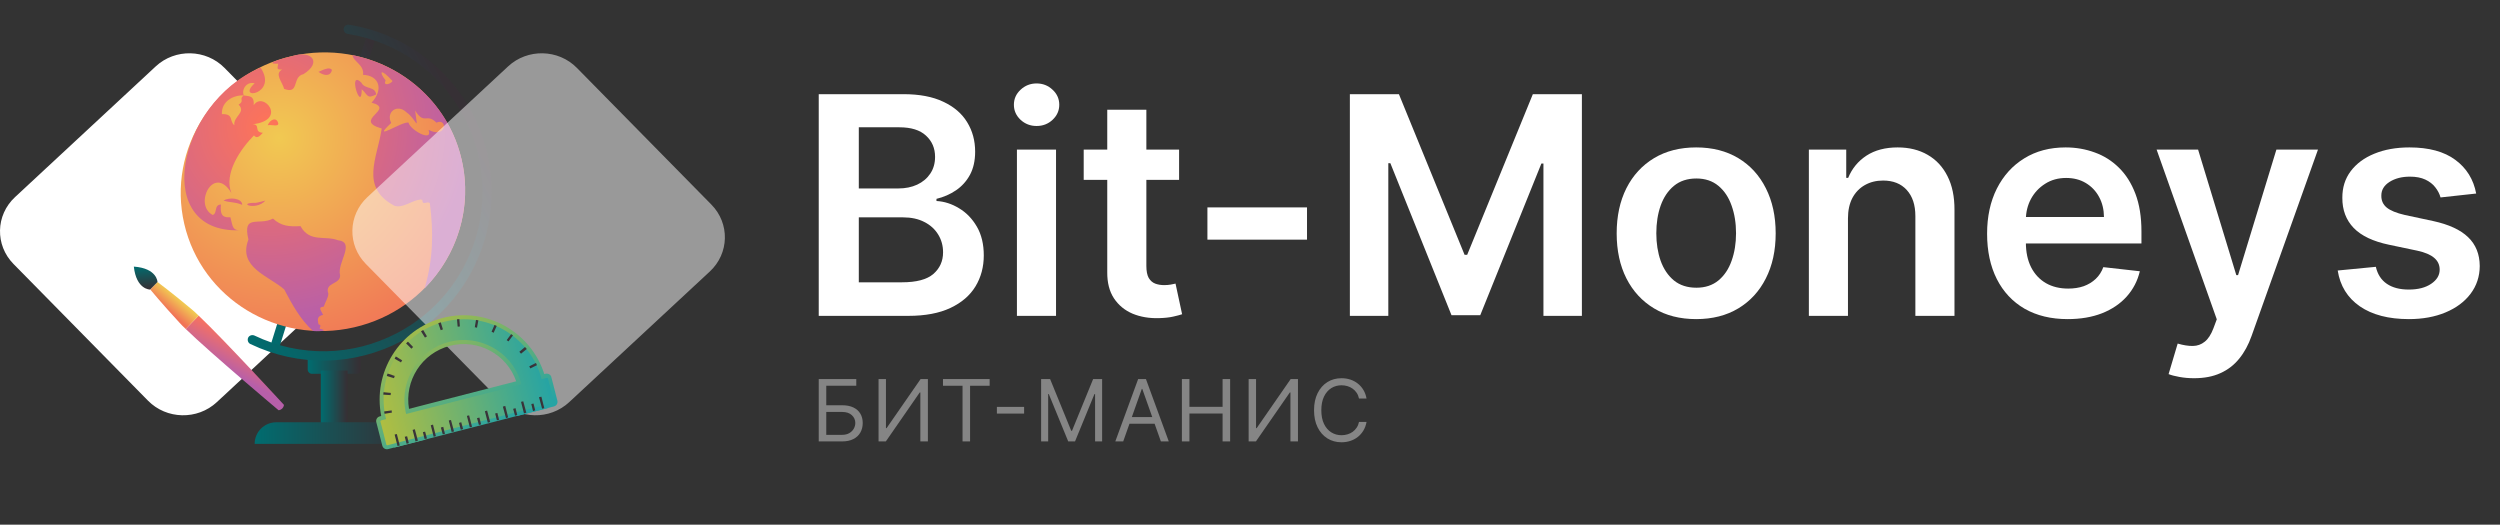 <svg width="243" height="51" viewBox="0 0 243 51" fill="none" xmlns="http://www.w3.org/2000/svg">
<rect x="0" y="0" width="243" height="51" fill="#333333" stroke="none"/>
<path d="M240.685 18.812L237.22 19.191C237.122 18.84 236.951 18.51 236.706 18.202C236.468 17.893 236.145 17.644 235.74 17.454C235.334 17.265 234.837 17.17 234.249 17.17C233.458 17.17 232.793 17.342 232.254 17.686C231.722 18.03 231.459 18.475 231.466 19.022C231.459 19.492 231.631 19.875 231.981 20.169C232.338 20.464 232.926 20.706 233.745 20.895L236.496 21.484C238.022 21.814 239.156 22.337 239.898 23.052C240.647 23.768 241.025 24.704 241.031 25.861C241.025 26.879 240.727 27.776 240.139 28.555C239.558 29.327 238.75 29.93 237.713 30.365C236.678 30.8 235.488 31.017 234.144 31.017C232.17 31.017 230.581 30.603 229.377 29.776C228.174 28.941 227.456 27.78 227.225 26.293L230.932 25.935C231.099 26.665 231.456 27.215 232.002 27.587C232.548 27.959 233.258 28.145 234.133 28.145C235.037 28.145 235.761 27.959 236.307 27.587C236.86 27.215 237.136 26.756 237.136 26.209C237.136 25.746 236.958 25.363 236.601 25.062C236.251 24.76 235.705 24.529 234.963 24.367L232.212 23.789C230.665 23.466 229.521 22.922 228.779 22.158C228.037 21.386 227.669 20.411 227.676 19.233C227.669 18.237 227.939 17.374 228.485 16.644C229.037 15.908 229.804 15.339 230.784 14.94C231.771 14.533 232.909 14.329 234.197 14.329C236.086 14.329 237.574 14.733 238.659 15.54C239.751 16.346 240.426 17.437 240.685 18.812Z" fill="white"/>
<path d="M213.265 36.762C212.748 36.762 212.268 36.72 211.827 36.636C211.393 36.559 211.047 36.468 210.787 36.363L211.67 33.395C212.222 33.557 212.715 33.634 213.15 33.627C213.584 33.62 213.966 33.483 214.295 33.217C214.63 32.957 214.914 32.522 215.145 31.912L215.471 31.038L209.622 14.54H213.654L217.37 26.745H217.539L221.266 14.54H225.308L218.851 32.659C218.55 33.515 218.151 34.248 217.654 34.858C217.157 35.475 216.548 35.945 215.827 36.268C215.113 36.597 214.259 36.762 213.265 36.762Z" fill="white"/>
<path d="M200.978 31.017C199.361 31.017 197.965 30.68 196.789 30.007C195.62 29.327 194.72 28.366 194.09 27.124C193.461 25.875 193.146 24.406 193.146 22.715C193.146 21.053 193.461 19.594 194.09 18.338C194.728 17.076 195.617 16.094 196.758 15.392C197.899 14.684 199.239 14.329 200.779 14.329C201.773 14.329 202.711 14.491 203.592 14.813C204.482 15.129 205.266 15.62 205.945 16.287C206.63 16.953 207.17 17.802 207.562 18.833C207.953 19.857 208.149 21.078 208.149 22.494V23.662H194.93V21.095H204.506C204.499 20.366 204.342 19.717 204.034 19.148C203.725 18.573 203.295 18.121 202.742 17.791C202.196 17.462 201.56 17.297 200.831 17.297C200.054 17.297 199.372 17.486 198.784 17.865C198.196 18.237 197.737 18.728 197.408 19.338C197.087 19.941 196.922 20.604 196.915 21.327V23.568C196.915 24.508 197.087 25.314 197.429 25.988C197.772 26.654 198.252 27.166 198.868 27.524C199.483 27.875 200.205 28.05 201.031 28.05C201.584 28.05 202.084 27.973 202.532 27.819C202.981 27.657 203.369 27.422 203.698 27.114C204.026 26.805 204.275 26.423 204.443 25.967L207.992 26.366C207.768 27.306 207.341 28.127 206.711 28.829C206.088 29.523 205.29 30.063 204.318 30.449C203.344 30.828 202.231 31.017 200.978 31.017Z" fill="white"/>
<path d="M179.622 21.232V30.702H175.822V14.54H179.454V17.286H179.644C180.014 16.381 180.607 15.662 181.418 15.129C182.237 14.596 183.248 14.329 184.453 14.329C185.565 14.329 186.535 14.568 187.361 15.045C188.194 15.522 188.838 16.213 189.293 17.118C189.755 18.023 189.982 19.12 189.975 20.411V30.702H186.174V21C186.174 19.92 185.894 19.075 185.334 18.465C184.782 17.854 184.015 17.549 183.035 17.549C182.37 17.549 181.779 17.697 181.261 17.991C180.75 18.279 180.347 18.696 180.053 19.243C179.767 19.79 179.622 20.453 179.622 21.232Z" fill="white"/>
<path d="M164.868 31.017C163.293 31.017 161.929 30.67 160.774 29.976C159.619 29.281 158.722 28.309 158.086 27.061C157.456 25.812 157.141 24.353 157.141 22.684C157.141 21.014 157.456 19.552 158.086 18.296C158.722 17.041 159.619 16.066 160.774 15.371C161.929 14.677 163.293 14.329 164.868 14.329C166.443 14.329 167.808 14.677 168.963 15.371C170.118 16.066 171.01 17.041 171.64 18.296C172.277 19.552 172.596 21.014 172.596 22.684C172.596 24.353 172.277 25.812 171.64 27.061C171.01 28.309 170.118 29.281 168.963 29.976C167.808 30.67 166.443 31.017 164.868 31.017ZM164.889 27.966C165.743 27.966 166.457 27.731 167.031 27.261C167.605 26.784 168.032 26.145 168.312 25.346C168.599 24.546 168.743 23.655 168.743 22.673C168.743 21.684 168.599 20.79 168.312 19.99C168.032 19.184 167.605 18.542 167.031 18.065C166.457 17.588 165.743 17.349 164.889 17.349C164.014 17.349 163.286 17.588 162.706 18.065C162.131 18.542 161.7 19.184 161.414 19.99C161.134 20.79 160.994 21.684 160.994 22.673C160.994 23.655 161.134 24.546 161.414 25.346C161.7 26.145 162.131 26.784 162.706 27.261C163.286 27.731 164.014 27.966 164.889 27.966Z" fill="white"/>
<path d="M131.207 9.153H135.974L142.357 24.767H142.61L148.993 9.153H153.76V30.702H150.022V15.897H149.822L143.88 30.639H141.087L135.144 15.866H134.944V30.702H131.207V9.153Z" fill="white"/>
<path d="M127.041 20.159V23.294H117.361V20.159H127.041Z" fill="white"/>
<path d="M114.607 14.54V17.486H105.336V14.54H114.607ZM107.625 10.668H111.426V25.84C111.426 26.352 111.503 26.745 111.657 27.019C111.818 27.285 112.028 27.468 112.286 27.566C112.546 27.664 112.832 27.713 113.148 27.713C113.386 27.713 113.603 27.696 113.799 27.661C114.001 27.625 114.156 27.594 114.261 27.566L114.901 30.544C114.698 30.614 114.408 30.691 114.03 30.775C113.658 30.859 113.204 30.908 112.664 30.922C111.713 30.951 110.855 30.807 110.092 30.491C109.33 30.168 108.724 29.67 108.276 28.997C107.835 28.323 107.618 27.482 107.625 26.472V10.668Z" fill="white"/>
<path d="M98.845 30.702V14.54H102.646V30.702H98.845ZM100.755 12.246C100.154 12.246 99.635 12.046 99.201 11.646C98.768 11.24 98.551 10.752 98.551 10.184C98.551 9.609 98.768 9.121 99.201 8.721C99.635 8.315 100.154 8.111 100.755 8.111C101.364 8.111 101.883 8.315 102.309 8.721C102.744 9.121 102.961 9.609 102.961 10.184C102.961 10.752 102.744 11.24 102.309 11.646C101.883 12.046 101.364 12.246 100.755 12.246Z" fill="white"/>
<path d="M79.581 30.702V9.153H87.813C89.367 9.153 90.658 9.398 91.687 9.889C92.723 10.373 93.496 11.036 94.007 11.878C94.525 12.72 94.784 13.674 94.784 14.74C94.784 15.617 94.616 16.367 94.281 16.992C93.944 17.609 93.492 18.11 92.926 18.496C92.359 18.882 91.725 19.159 91.025 19.328V19.538C91.788 19.58 92.519 19.815 93.22 20.243C93.927 20.664 94.504 21.26 94.952 22.032C95.4 22.803 95.624 23.736 95.624 24.83C95.624 25.946 95.355 26.949 94.816 27.84C94.277 28.724 93.465 29.422 92.38 29.933C91.295 30.445 89.93 30.702 88.285 30.702H79.581ZM83.476 27.44H87.666C89.08 27.44 90.098 27.17 90.721 26.63C91.351 26.082 91.666 25.381 91.666 24.525C91.666 23.887 91.508 23.312 91.194 22.8C90.878 22.28 90.43 21.874 89.85 21.579C89.269 21.277 88.576 21.127 87.771 21.127H83.476V27.44ZM83.476 18.317H87.33C88.002 18.317 88.607 18.195 89.146 17.949C89.685 17.697 90.109 17.342 90.416 16.886C90.731 16.423 90.889 15.876 90.889 15.245C90.889 14.41 90.595 13.723 90.007 13.183C89.426 12.643 88.562 12.373 87.414 12.373H83.476V18.317Z" fill="white"/>
<path d="M132.828 38.739H132.096C132.052 38.528 131.977 38.343 131.868 38.183C131.761 38.023 131.632 37.889 131.479 37.78C131.327 37.67 131.158 37.587 130.973 37.532C130.788 37.477 130.595 37.449 130.395 37.449C130.028 37.449 129.696 37.542 129.4 37.727C129.104 37.913 128.868 38.186 128.694 38.547C128.52 38.908 128.433 39.351 128.433 39.876C128.433 40.4 128.52 40.843 128.694 41.204C128.868 41.565 129.104 41.839 129.4 42.024C129.696 42.209 130.028 42.302 130.395 42.302C130.595 42.302 130.788 42.275 130.973 42.219C131.158 42.164 131.327 42.082 131.479 41.974C131.632 41.863 131.761 41.728 131.868 41.568C131.977 41.407 132.052 41.221 132.096 41.012H132.828C132.772 41.322 132.672 41.599 132.526 41.843C132.38 42.088 132.199 42.296 131.983 42.468C131.767 42.638 131.524 42.767 131.254 42.855C130.986 42.944 130.7 42.989 130.395 42.989C129.878 42.989 129.42 42.862 129.018 42.61C128.617 42.357 128.301 41.998 128.07 41.533C127.84 41.067 127.725 40.515 127.725 39.876C127.725 39.236 127.84 38.684 128.07 38.218C128.301 37.753 128.617 37.394 129.018 37.141C129.42 36.889 129.878 36.762 130.395 36.762C130.7 36.762 130.986 36.807 131.254 36.895C131.524 36.984 131.767 37.114 131.983 37.286C132.199 37.456 132.38 37.663 132.526 37.908C132.672 38.15 132.772 38.428 132.828 38.739Z" fill="white" fill-opacity="0.4"/>
<path d="M121.368 36.845H122.088V41.615H122.148L125.454 36.845H126.163V42.906H125.43V38.147H125.372L122.076 42.906H121.368V36.845Z" fill="white" fill-opacity="0.4"/>
<path d="M114.88 42.906V36.845H115.612V39.544H118.836V36.845H119.569V42.906H118.836V40.195H115.612V42.906H114.88Z" fill="white" fill-opacity="0.4"/>
<path d="M109.176 42.906H108.408L110.628 36.845H111.385L113.605 42.906H112.837L111.03 37.804H110.983L109.176 42.906ZM109.459 40.538H112.553V41.189H109.459V40.538Z" fill="white" fill-opacity="0.4"/>
<path d="M101.197 36.845H102.071L104.126 41.876H104.197L106.252 36.845H107.126V42.906H106.442V38.301H106.382L104.493 42.906H103.831L101.941 38.301H101.882V42.906H101.197V36.845Z" fill="white" fill-opacity="0.4"/>
<path d="M99.543 39.55V40.201H96.898V39.55H99.543Z" fill="white" fill-opacity="0.4"/>
<path d="M91.658 37.496V36.845H96.194V37.496H94.292V42.906H93.559V37.496H91.658Z" fill="white" fill-opacity="0.4"/>
<path d="M85.395 36.845H86.115V41.615H86.175L89.482 36.845H90.191V42.906H89.458V38.147H89.399L86.104 42.906H85.395V36.845Z" fill="white" fill-opacity="0.4"/>
<path d="M79.581 42.906V36.845H83.231V37.496H80.313V39.39H81.849C82.282 39.39 82.647 39.461 82.944 39.603C83.244 39.745 83.47 39.946 83.624 40.204C83.779 40.462 83.857 40.767 83.857 41.118C83.857 41.469 83.779 41.779 83.624 42.047C83.47 42.316 83.244 42.526 82.944 42.678C82.647 42.83 82.282 42.906 81.849 42.906H79.581ZM80.313 42.267H81.849C82.124 42.267 82.358 42.211 82.549 42.101C82.742 41.988 82.887 41.844 82.986 41.669C83.086 41.491 83.136 41.304 83.136 41.106C83.136 40.816 83.025 40.567 82.803 40.358C82.58 40.147 82.262 40.041 81.849 40.041H80.313V42.267Z" fill="white" fill-opacity="0.4"/>
<path d="M15.136 6.454C17.024 4.699 20.018 4.765 21.823 6.6L34.897 19.888C36.702 21.723 36.635 24.632 34.747 26.386L21.072 39.091C19.184 40.845 16.19 40.78 14.385 38.945L1.311 25.657C-0.494 23.822 -0.427 20.912 1.461 19.158L15.136 6.454Z" fill="white"/>
<path d="M34.651 36.334H30.323C30.1 36.334 29.909 36.143 29.909 35.92V34.647C29.909 34.424 30.1 34.233 30.323 34.233H34.651C34.874 34.233 35.065 34.424 35.065 34.647V35.92C35.065 36.143 34.874 36.334 34.651 36.334Z" fill="url(#paint0_linear_470_656)"/>
<path d="M33.792 36.016H31.182V41.3H33.792V36.016Z" fill="url(#paint1_linear_470_656)"/>
<path d="M38.121 41.045H26.853C25.707 41.045 24.752 41.968 24.752 43.146H40.222C40.222 42 39.299 41.045 38.121 41.045Z" fill="url(#paint2_linear_470_656)"/>
<path d="M27.076 34.011L26.248 33.724L35.702 3.294L36.561 3.548L27.076 34.011Z" fill="url(#paint3_linear_470_656)"/>
<path d="M39.044 33.151C34.429 35.57 29.049 35.697 24.338 33.438C24.116 33.342 24.02 33.056 24.116 32.833C24.211 32.61 24.497 32.514 24.72 32.61C29.177 34.743 34.27 34.647 38.63 32.355C46.206 28.377 49.103 18.986 45.124 11.411C42.832 7.018 38.694 4.09 33.792 3.294C33.537 3.262 33.378 3.039 33.41 2.784C33.442 2.53 33.665 2.371 33.919 2.403C39.012 3.198 43.5 6.413 45.888 10.965C50.121 19.018 47.034 28.949 39.044 33.151Z" fill="url(#paint4_linear_470_656)"/>
<path d="M44.869 15.517C43.182 8.228 35.797 3.739 28.349 5.458C20.901 7.177 16.222 14.466 17.909 21.756C19.596 29.045 26.98 33.533 34.429 31.814C41.877 30.095 46.556 22.806 44.869 15.517Z" fill="url(#paint5_radial_470_656)"/>
<path d="M23.67 22.36C22.524 22.488 22.651 22.042 22.396 21.119C21.505 21.183 21.41 20.737 21.473 19.878C20.773 19.91 21.155 20.737 20.678 20.896C18.768 19.91 20.773 15.899 22.492 18.764C21.728 16.886 23.383 14.466 24.688 13.161C25.038 13.607 25.389 13.034 25.548 12.907C24.625 12.843 25.357 12.079 24.561 12.079C28.03 11.665 25.548 8.801 24.656 10.233C24.752 9.214 24.115 9.373 23.701 9.278C23.16 9.628 23.829 9.787 23.192 10.169C23.956 10.933 22.651 11.315 22.778 12.175C22.269 11.761 22.747 11.06 21.569 11.092C21.505 9.819 22.747 9.214 23.701 9.278C23.447 8.737 23.956 7.877 24.752 8.1C22.874 9.819 27.076 9.182 25.325 6.572C17.049 10.074 14.63 23.061 23.67 22.36ZM26.025 12.175C26.343 12.079 27.107 12.366 27.044 11.984C26.885 11.315 26.216 11.633 26.025 12.175ZM24.847 19.718C22.938 19.687 24.847 20.546 25.802 19.496C25.357 19.591 25.102 19.687 24.847 19.718ZM27.044 6.19C26.948 6.7 26.885 6.763 27.426 6.763C26.63 7.177 27.458 7.973 27.617 8.641C29.145 9.214 28.349 7.464 29.495 7.209C31.341 6.063 30.291 4.822 28.381 5.458C27.744 5.586 25.42 6.254 27.044 6.19ZM44.869 15.517C43.659 10.201 39.362 6.381 34.269 5.363C34.333 5.999 35.415 6.286 35.288 7.273C36.848 7.336 37.325 8.673 36.115 9.978C38.535 10.615 34.174 11.665 37.102 12.493C36.688 15.358 34.938 18.191 38.344 20.005C39.171 20.26 39.999 19.496 40.827 19.4C40.89 19.368 40.954 19.4 41.049 19.432C41.049 20.037 41.527 19.496 41.781 19.75C42.132 22.488 42.132 25.098 41.272 28.026C44.423 24.811 45.951 20.164 44.869 15.517ZM38.153 7.877C37.993 8.164 37.198 8.419 37.484 7.814C36.816 6.986 36.943 6.541 38.153 7.877ZM41.654 12.62C42.132 13.893 39.84 12.62 39.712 11.92C39.139 11.729 35.925 13.925 38.025 11.952C37.484 10.87 38.63 10.074 39.49 10.901C40.54 11.633 40.667 13.002 40.349 10.742C41.272 12.206 41.431 10.933 42.418 11.92C43.532 11.411 43.437 13.543 41.654 12.62ZM35.161 8.673C35.797 9.278 35.67 9.628 36.561 9.182C36.466 8.355 35.447 8.705 35.129 8.037C33.728 6.668 35.161 11.124 35.161 8.673ZM21.728 19.496C22.396 19.718 22.747 19.591 23.542 19.91C23.542 19.241 22.269 19.145 21.728 19.496ZM30.959 6.986C31.468 7.368 32.137 7.464 32.264 6.795C32.009 6.445 31.341 6.827 30.959 6.986ZM32.837 23.347C31.596 22.87 30.099 23.602 29.208 21.979C28.094 22.042 27.33 21.979 26.535 21.246C25.166 21.979 23.542 20.737 24.147 23.284C23.097 25.989 26.121 26.817 27.617 28.122C28.413 29.618 29.208 31.082 30.418 32.164C30.736 32.228 32.041 32.196 31.182 31.973C30.863 32.005 31.405 31.591 30.959 31.528C30.895 31.178 30.736 30.732 31.405 30.605C31.214 30.191 30.863 29.841 31.468 29.809C31.596 29.395 31.914 28.949 31.914 28.536C31.532 27.422 33.092 27.676 33.06 26.753C32.71 25.607 34.62 23.538 32.837 23.347Z" fill="url(#paint6_radial_470_656)"/>
<path opacity="0.5" d="M49.387 6.454C51.275 4.699 54.269 4.765 56.074 6.6L69.148 19.888C70.953 21.723 70.886 24.632 68.998 26.386L55.323 39.091C53.435 40.845 50.441 40.78 48.636 38.945L35.562 25.657C33.757 23.822 33.824 20.912 35.712 19.158L49.387 6.454Z" fill="white"/>
<path d="M53.592 36.659L54.175 38.94C54.242 39.19 54.092 39.44 53.842 39.506L37.726 43.652C37.476 43.719 37.226 43.569 37.16 43.319L36.577 41.038C36.51 40.788 36.66 40.538 36.91 40.472L53.026 36.326C53.293 36.276 53.542 36.426 53.592 36.659Z" fill="url(#paint7_linear_470_656)"/>
<path d="M52.909 36.376C51.611 32.247 47.282 29.816 43.053 30.899C38.807 31.997 36.21 36.21 37.059 40.455C37.093 40.605 37.126 40.738 37.159 40.888C37.409 41.854 37.809 42.736 38.341 43.502L41.338 42.736C40.639 42.07 40.123 41.205 39.856 40.189C39.823 40.039 39.79 39.906 39.757 39.756C39.29 37.009 40.989 34.328 43.736 33.612C46.483 32.913 49.28 34.445 50.179 37.075C50.229 37.209 50.262 37.358 50.312 37.492C50.578 38.491 50.529 39.506 50.246 40.439L53.242 39.673C53.342 38.74 53.276 37.775 53.026 36.809C52.993 36.659 52.943 36.509 52.909 36.376Z" fill="url(#paint8_linear_470_656)"/>
<path d="M53.143 36.726L52.644 36.859C52.61 36.742 52.577 36.609 52.544 36.493C51.295 32.53 47.182 30.249 43.153 31.282C39.124 32.314 36.627 36.31 37.443 40.372C37.459 40.489 37.493 40.622 37.526 40.738L37.026 40.871C36.993 40.888 36.977 40.922 36.977 40.955L37.559 43.236C37.576 43.269 37.609 43.286 37.642 43.286L38.525 43.053L40.623 42.52L50.812 39.906L52.91 39.373L53.792 39.14C53.826 39.123 53.842 39.09 53.842 39.057L53.26 36.776C53.21 36.726 53.176 36.709 53.143 36.726ZM39.474 40.239C39.441 40.089 39.407 39.956 39.391 39.823C38.875 36.876 40.756 33.979 43.653 33.23C46.55 32.48 49.597 34.112 50.562 36.942C50.612 37.075 50.646 37.209 50.679 37.358L39.474 40.239Z" fill="url(#paint9_linear_470_656)"/>
<path d="M42.804 31.348C42.754 31.365 42.704 31.381 42.637 31.398L42.604 31.415L42.837 32.097L42.87 32.081C42.92 32.064 42.97 32.047 43.02 32.031L43.053 32.014L42.837 31.315L42.804 31.348Z" fill="url(#paint10_linear_470_656)"/>
<path d="M39.624 33.23C39.591 33.263 39.541 33.313 39.507 33.346L39.474 33.379L39.99 33.895L40.023 33.862C40.057 33.829 40.09 33.796 40.123 33.762L40.157 33.729L39.657 33.213L39.624 33.23Z" fill="url(#paint11_linear_470_656)"/>
<path d="M38.458 34.678C38.425 34.728 38.392 34.778 38.375 34.828L38.358 34.861L38.974 35.227L38.991 35.194C39.024 35.144 39.041 35.111 39.074 35.061L39.091 35.028L38.475 34.645L38.458 34.678Z" fill="url(#paint12_linear_470_656)"/>
<path d="M37.343 40.022C37.343 40.072 37.359 40.139 37.376 40.189V40.222L38.092 40.106V40.072C38.075 40.022 38.075 39.972 38.075 39.922V39.889L37.359 39.989L37.343 40.022Z" fill="url(#paint13_linear_470_656)"/>
<path d="M37.276 38.158C37.276 38.208 37.259 38.274 37.259 38.324V38.358L37.975 38.407V38.374C37.975 38.324 37.975 38.274 37.992 38.224V38.191L37.276 38.124V38.158Z" fill="url(#paint14_linear_470_656)"/>
<path d="M37.659 36.343C37.642 36.393 37.626 36.443 37.609 36.509L37.592 36.543L38.292 36.759L38.308 36.726C38.325 36.676 38.342 36.626 38.358 36.576L38.375 36.543L37.692 36.31L37.659 36.343Z" fill="url(#paint15_linear_470_656)"/>
<path d="M41.105 32.097C41.056 32.131 41.006 32.147 40.956 32.181L40.922 32.197L41.305 32.813L41.339 32.797C41.389 32.763 41.422 32.747 41.472 32.713L41.505 32.697L41.139 32.081L41.105 32.097Z" fill="url(#paint16_linear_470_656)"/>
<path d="M49.713 32.497L49.679 32.48L49.247 33.063L49.28 33.08C49.313 33.113 49.363 33.146 49.396 33.163L49.43 33.18L49.863 32.597L49.829 32.58C49.796 32.564 49.746 32.53 49.713 32.497Z" fill="url(#paint17_linear_470_656)"/>
<path d="M51.179 33.895C51.145 33.846 51.112 33.812 51.062 33.762L51.029 33.729L50.48 34.195L50.513 34.228C50.546 34.262 50.579 34.312 50.613 34.345L50.646 34.378L51.212 33.912L51.179 33.895Z" fill="url(#paint18_linear_470_656)"/>
<path d="M44.452 31.032H44.419L44.485 31.748H44.518C44.568 31.748 44.618 31.748 44.668 31.731H44.702L44.651 31.015H44.618C44.568 31.032 44.502 31.032 44.452 31.032Z" fill="url(#paint19_linear_470_656)"/>
<path d="M52.177 35.461C52.161 35.411 52.127 35.361 52.111 35.311L52.094 35.277L51.445 35.61L51.462 35.644C51.478 35.694 51.511 35.727 51.528 35.777L51.545 35.81L52.194 35.494L52.177 35.461Z" fill="url(#paint20_linear_470_656)"/>
<path d="M48.099 31.598L48.065 31.581L47.782 32.247L47.816 32.264C47.865 32.281 47.915 32.297 47.949 32.331L47.982 32.347L48.282 31.681L48.248 31.665C48.199 31.648 48.148 31.615 48.099 31.598Z" fill="url(#paint21_linear_470_656)"/>
<path d="M46.3 31.098H46.266L46.15 31.814H46.183C46.233 31.814 46.283 31.831 46.333 31.848H46.366L46.499 31.132H46.466C46.416 31.115 46.366 31.115 46.3 31.098Z" fill="url(#paint22_linear_470_656)"/>
<path d="M38.858 43.302L38.641 43.352L38.358 42.237L38.575 42.187L38.858 43.302Z" fill="url(#paint23_linear_470_656)"/>
<path d="M39.74 43.069L39.524 43.136L39.341 42.453L39.574 42.403L39.74 43.069Z" fill="url(#paint24_linear_470_656)"/>
<path d="M40.623 42.836L40.389 42.903L40.106 41.787L40.323 41.721L40.623 42.836Z" fill="url(#paint25_linear_470_656)"/>
<path d="M41.505 42.62L41.272 42.67L41.106 42.004L41.322 41.954L41.505 42.62Z" fill="url(#paint26_linear_470_656)"/>
<path d="M42.371 42.387L42.155 42.453L41.872 41.338L42.088 41.271L42.371 42.387Z" fill="url(#paint27_linear_470_656)"/>
<path d="M43.253 42.17L43.037 42.22L42.853 41.554L43.087 41.488L43.253 42.17Z" fill="url(#paint28_linear_470_656)"/>
<path d="M44.136 41.937L43.903 41.987L43.62 40.871L43.836 40.822L44.136 41.937Z" fill="url(#paint29_linear_470_656)"/>
<path d="M45.018 41.704L44.785 41.771L44.619 41.105L44.835 41.038L45.018 41.704Z" fill="url(#paint30_linear_470_656)"/>
<path d="M45.884 41.488L45.667 41.538L45.384 40.422L45.601 40.372L45.884 41.488Z" fill="url(#paint31_linear_470_656)"/>
<path d="M46.766 41.255L46.55 41.304L46.367 40.638L46.6 40.589L46.766 41.255Z" fill="url(#paint32_linear_470_656)"/>
<path d="M47.649 41.021L47.416 41.088L47.133 39.972L47.349 39.906L47.649 41.021Z" fill="url(#paint33_linear_470_656)"/>
<path d="M48.514 40.805L48.298 40.855L48.131 40.189L48.348 40.139L48.514 40.805Z" fill="url(#paint34_linear_470_656)"/>
<path d="M49.397 40.572L49.181 40.638L48.881 39.523L49.114 39.456L49.397 40.572Z" fill="url(#paint35_linear_470_656)"/>
<path d="M50.279 40.339L50.063 40.405L49.88 39.739L50.113 39.673L50.279 40.339Z" fill="url(#paint36_linear_470_656)"/>
<path d="M51.162 40.122L50.928 40.172L50.645 39.057L50.862 39.007L51.162 40.122Z" fill="url(#paint37_linear_470_656)"/>
<path d="M52.028 39.889L51.811 39.956L51.645 39.273L51.861 39.223L52.028 39.889Z" fill="url(#paint38_linear_470_656)"/>
<path d="M52.909 39.673L52.693 39.723L52.393 38.607L52.626 38.557L52.909 39.673Z" fill="url(#paint39_linear_470_656)"/>
<path d="M27.079 39.875C27.079 39.875 20.513 34.365 18.051 31.976L18.679 31.328L19.308 30.68C21.807 33.046 27.601 39.355 27.601 39.355C27.601 39.355 27.598 39.532 27.437 39.704C27.256 39.878 27.079 39.875 27.079 39.875Z" fill="url(#paint40_linear_470_656)"/>
<path d="M18.68 31.328L18.051 31.976C17.794 31.744 17.596 31.526 17.444 31.363C15.739 29.515 14.61 28.144 14.61 28.144L14.95 27.778L15.309 27.411C15.309 27.411 16.745 28.478 18.664 30.091C18.834 30.232 19.049 30.429 19.308 30.68L18.68 31.328Z" fill="url(#paint41_linear_470_656)"/>
<path d="M14.59 28.146C14.59 28.146 13.255 28.171 13.008 25.913C15.284 26.076 15.309 27.411 15.309 27.411L14.95 27.779L14.59 28.146Z" fill="url(#paint42_linear_470_656)"/>
<defs>
<linearGradient id="paint0_linear_470_656" x1="29.909" y1="35.272" x2="35.069" y2="35.272" gradientUnits="userSpaceOnUse">
<stop stop-color="#006C6F"/>
<stop offset="0.968" stop-color="#363035"/>
</linearGradient>
<linearGradient id="paint1_linear_470_656" x1="31.182" y1="38.643" x2="33.795" y2="38.643" gradientUnits="userSpaceOnUse">
<stop stop-color="#006C6F"/>
<stop offset="0.968" stop-color="#363035"/>
</linearGradient>
<linearGradient id="paint2_linear_470_656" x1="24.752" y1="42.102" x2="40.225" y2="42.102" gradientUnits="userSpaceOnUse">
<stop stop-color="#006C6F"/>
<stop offset="0.968" stop-color="#363035"/>
</linearGradient>
<linearGradient id="paint3_linear_470_656" x1="21.137" y1="24.037" x2="41.659" y2="13.247" gradientUnits="userSpaceOnUse">
<stop stop-color="#006C6F"/>
<stop offset="0.968" stop-color="#363035"/>
</linearGradient>
<linearGradient id="paint4_linear_470_656" x1="20.411" y1="26.2" x2="46.643" y2="12.406" gradientUnits="userSpaceOnUse">
<stop stop-color="#006C6F"/>
<stop offset="0.968" stop-color="#363035"/>
</linearGradient>
<radialGradient id="paint5_radial_470_656" cx="0" cy="0" r="1" gradientUnits="userSpaceOnUse" gradientTransform="translate(27.116 13.433) rotate(-4.951) scale(21.569)">
<stop stop-color="#F1C952"/>
<stop offset="1" stop-color="#F17457"/>
</radialGradient>
<radialGradient id="paint6_radial_470_656" cx="0" cy="0" r="1" gradientUnits="userSpaceOnUse" gradientTransform="translate(26.236 12.328) rotate(-4.951) scale(19.34 19.34)">
<stop stop-color="#FF7457"/>
<stop offset="1" stop-color="#B75FA9"/>
</radialGradient>
<linearGradient id="paint7_linear_470_656" x1="39.654" y1="30.467" x2="47.125" y2="42.885" gradientUnits="userSpaceOnUse">
<stop stop-color="#B0BE41"/>
<stop offset="1" stop-color="#26A4A4"/>
</linearGradient>
<linearGradient id="paint8_linear_470_656" x1="39.945" y1="30.291" x2="47.416" y2="42.71" gradientUnits="userSpaceOnUse">
<stop stop-color="#B0BE41"/>
<stop offset="1" stop-color="#26A4A4"/>
</linearGradient>
<linearGradient id="paint9_linear_470_656" x1="36.298" y1="38.328" x2="52.541" y2="34.148" gradientUnits="userSpaceOnUse">
<stop stop-color="#B0BE41"/>
<stop offset="1" stop-color="#26A4A4"/>
</linearGradient>
<linearGradient id="paint10_linear_470_656" x1="42.684" y1="31.762" x2="42.957" y2="31.692" gradientUnits="userSpaceOnUse">
<stop offset="0.032" stop-color="#363035"/>
<stop offset="1" stop-color="#3E383E"/>
</linearGradient>
<linearGradient id="paint11_linear_470_656" x1="39.54" y1="33.618" x2="40.098" y2="33.475" gradientUnits="userSpaceOnUse">
<stop offset="0.032" stop-color="#363035"/>
<stop offset="1" stop-color="#3E383E"/>
</linearGradient>
<linearGradient id="paint12_linear_470_656" x1="38.394" y1="35.017" x2="39.051" y2="34.848" gradientUnits="userSpaceOnUse">
<stop offset="0.032" stop-color="#363035"/>
<stop offset="1" stop-color="#3E383E"/>
</linearGradient>
<linearGradient id="paint13_linear_470_656" x1="37.349" y1="40.131" x2="38.069" y2="39.945" gradientUnits="userSpaceOnUse">
<stop offset="0.032" stop-color="#363035"/>
<stop offset="1" stop-color="#3E383E"/>
</linearGradient>
<linearGradient id="paint14_linear_470_656" x1="37.264" y1="38.366" x2="38.005" y2="38.175" gradientUnits="userSpaceOnUse">
<stop offset="0.032" stop-color="#363035"/>
<stop offset="1" stop-color="#3E383E"/>
</linearGradient>
<linearGradient id="paint15_linear_470_656" x1="37.621" y1="36.629" x2="38.339" y2="36.444" gradientUnits="userSpaceOnUse">
<stop offset="0.032" stop-color="#363035"/>
<stop offset="1" stop-color="#3E383E"/>
</linearGradient>
<linearGradient id="paint16_linear_470_656" x1="40.997" y1="32.512" x2="41.425" y2="32.402" gradientUnits="userSpaceOnUse">
<stop offset="0.032" stop-color="#363035"/>
<stop offset="1" stop-color="#3E383E"/>
</linearGradient>
<linearGradient id="paint17_linear_470_656" x1="49.215" y1="32.93" x2="49.908" y2="32.752" gradientUnits="userSpaceOnUse">
<stop offset="0.032" stop-color="#363035"/>
<stop offset="1" stop-color="#3E383E"/>
</linearGradient>
<linearGradient id="paint18_linear_470_656" x1="50.481" y1="34.147" x2="51.215" y2="33.958" gradientUnits="userSpaceOnUse">
<stop offset="0.032" stop-color="#363035"/>
<stop offset="1" stop-color="#3E383E"/>
</linearGradient>
<linearGradient id="paint19_linear_470_656" x1="44.386" y1="31.434" x2="44.741" y2="31.343" gradientUnits="userSpaceOnUse">
<stop offset="0.032" stop-color="#363035"/>
<stop offset="1" stop-color="#3E383E"/>
</linearGradient>
<linearGradient id="paint20_linear_470_656" x1="51.444" y1="35.629" x2="52.18" y2="35.439" gradientUnits="userSpaceOnUse">
<stop offset="0.032" stop-color="#363035"/>
<stop offset="1" stop-color="#3E383E"/>
</linearGradient>
<linearGradient id="paint21_linear_470_656" x1="47.722" y1="32.042" x2="48.335" y2="31.884" gradientUnits="userSpaceOnUse">
<stop offset="0.032" stop-color="#363035"/>
<stop offset="1" stop-color="#3E383E"/>
</linearGradient>
<linearGradient id="paint22_linear_470_656" x1="46.081" y1="31.532" x2="46.58" y2="31.404" gradientUnits="userSpaceOnUse">
<stop offset="0.032" stop-color="#363035"/>
<stop offset="1" stop-color="#3E383E"/>
</linearGradient>
<linearGradient id="paint23_linear_470_656" x1="38.495" y1="42.798" x2="38.72" y2="42.74" gradientUnits="userSpaceOnUse">
<stop offset="0.032" stop-color="#363035"/>
<stop offset="1" stop-color="#3E383E"/>
</linearGradient>
<linearGradient id="paint24_linear_470_656" x1="39.431" y1="42.794" x2="39.655" y2="42.737" gradientUnits="userSpaceOnUse">
<stop offset="0.032" stop-color="#363035"/>
<stop offset="1" stop-color="#3E383E"/>
</linearGradient>
<linearGradient id="paint25_linear_470_656" x1="40.251" y1="42.344" x2="40.476" y2="42.286" gradientUnits="userSpaceOnUse">
<stop offset="0.032" stop-color="#363035"/>
<stop offset="1" stop-color="#3E383E"/>
</linearGradient>
<linearGradient id="paint26_linear_470_656" x1="41.188" y1="42.34" x2="41.412" y2="42.282" gradientUnits="userSpaceOnUse">
<stop offset="0.032" stop-color="#363035"/>
<stop offset="1" stop-color="#3E383E"/>
</linearGradient>
<linearGradient id="paint27_linear_470_656" x1="42.008" y1="41.89" x2="42.232" y2="41.832" gradientUnits="userSpaceOnUse">
<stop offset="0.032" stop-color="#363035"/>
<stop offset="1" stop-color="#3E383E"/>
</linearGradient>
<linearGradient id="paint28_linear_470_656" x1="42.943" y1="41.886" x2="43.168" y2="41.828" gradientUnits="userSpaceOnUse">
<stop offset="0.032" stop-color="#363035"/>
<stop offset="1" stop-color="#3E383E"/>
</linearGradient>
<linearGradient id="paint29_linear_470_656" x1="43.764" y1="41.436" x2="43.988" y2="41.378" gradientUnits="userSpaceOnUse">
<stop offset="0.032" stop-color="#363035"/>
<stop offset="1" stop-color="#3E383E"/>
</linearGradient>
<linearGradient id="paint30_linear_470_656" x1="44.7" y1="41.432" x2="44.924" y2="41.374" gradientUnits="userSpaceOnUse">
<stop offset="0.032" stop-color="#363035"/>
<stop offset="1" stop-color="#3E383E"/>
</linearGradient>
<linearGradient id="paint31_linear_470_656" x1="45.52" y1="40.982" x2="45.745" y2="40.924" gradientUnits="userSpaceOnUse">
<stop offset="0.032" stop-color="#363035"/>
<stop offset="1" stop-color="#3E383E"/>
</linearGradient>
<linearGradient id="paint32_linear_470_656" x1="46.456" y1="40.978" x2="46.68" y2="40.92" gradientUnits="userSpaceOnUse">
<stop offset="0.032" stop-color="#363035"/>
<stop offset="1" stop-color="#3E383E"/>
</linearGradient>
<linearGradient id="paint33_linear_470_656" x1="47.276" y1="40.528" x2="47.501" y2="40.47" gradientUnits="userSpaceOnUse">
<stop offset="0.032" stop-color="#363035"/>
<stop offset="1" stop-color="#3E383E"/>
</linearGradient>
<linearGradient id="paint34_linear_470_656" x1="48.212" y1="40.524" x2="48.436" y2="40.466" gradientUnits="userSpaceOnUse">
<stop offset="0.032" stop-color="#363035"/>
<stop offset="1" stop-color="#3E383E"/>
</linearGradient>
<linearGradient id="paint35_linear_470_656" x1="49.032" y1="40.073" x2="49.257" y2="40.016" gradientUnits="userSpaceOnUse">
<stop offset="0.032" stop-color="#363035"/>
<stop offset="1" stop-color="#3E383E"/>
</linearGradient>
<linearGradient id="paint36_linear_470_656" x1="49.969" y1="40.07" x2="50.193" y2="40.012" gradientUnits="userSpaceOnUse">
<stop offset="0.032" stop-color="#363035"/>
<stop offset="1" stop-color="#3E383E"/>
</linearGradient>
<linearGradient id="paint37_linear_470_656" x1="50.788" y1="39.619" x2="51.013" y2="39.562" gradientUnits="userSpaceOnUse">
<stop offset="0.032" stop-color="#363035"/>
<stop offset="1" stop-color="#3E383E"/>
</linearGradient>
<linearGradient id="paint38_linear_470_656" x1="51.725" y1="39.616" x2="51.949" y2="39.558" gradientUnits="userSpaceOnUse">
<stop offset="0.032" stop-color="#363035"/>
<stop offset="1" stop-color="#3E383E"/>
</linearGradient>
<linearGradient id="paint39_linear_470_656" x1="52.544" y1="39.165" x2="52.769" y2="39.107" gradientUnits="userSpaceOnUse">
<stop offset="0.032" stop-color="#363035"/>
<stop offset="1" stop-color="#3E383E"/>
</linearGradient>
<linearGradient id="paint40_linear_470_656" x1="22.521" y1="36.246" x2="24.244" y2="33.191" gradientUnits="userSpaceOnUse">
<stop stop-color="#B75FA9"/>
<stop offset="1" stop-color="#FF7457"/>
</linearGradient>
<linearGradient id="paint41_linear_470_656" x1="17.296" y1="29.003" x2="16.316" y2="30.151" gradientUnits="userSpaceOnUse">
<stop stop-color="#F1C952"/>
<stop offset="1" stop-color="#F17457"/>
</linearGradient>
<linearGradient id="paint42_linear_470_656" x1="14.074" y1="25.812" x2="14.291" y2="28.165" gradientUnits="userSpaceOnUse">
<stop stop-color="#006C6F"/>
<stop offset="0.968" stop-color="#363035"/>
</linearGradient>
</defs>
</svg>
